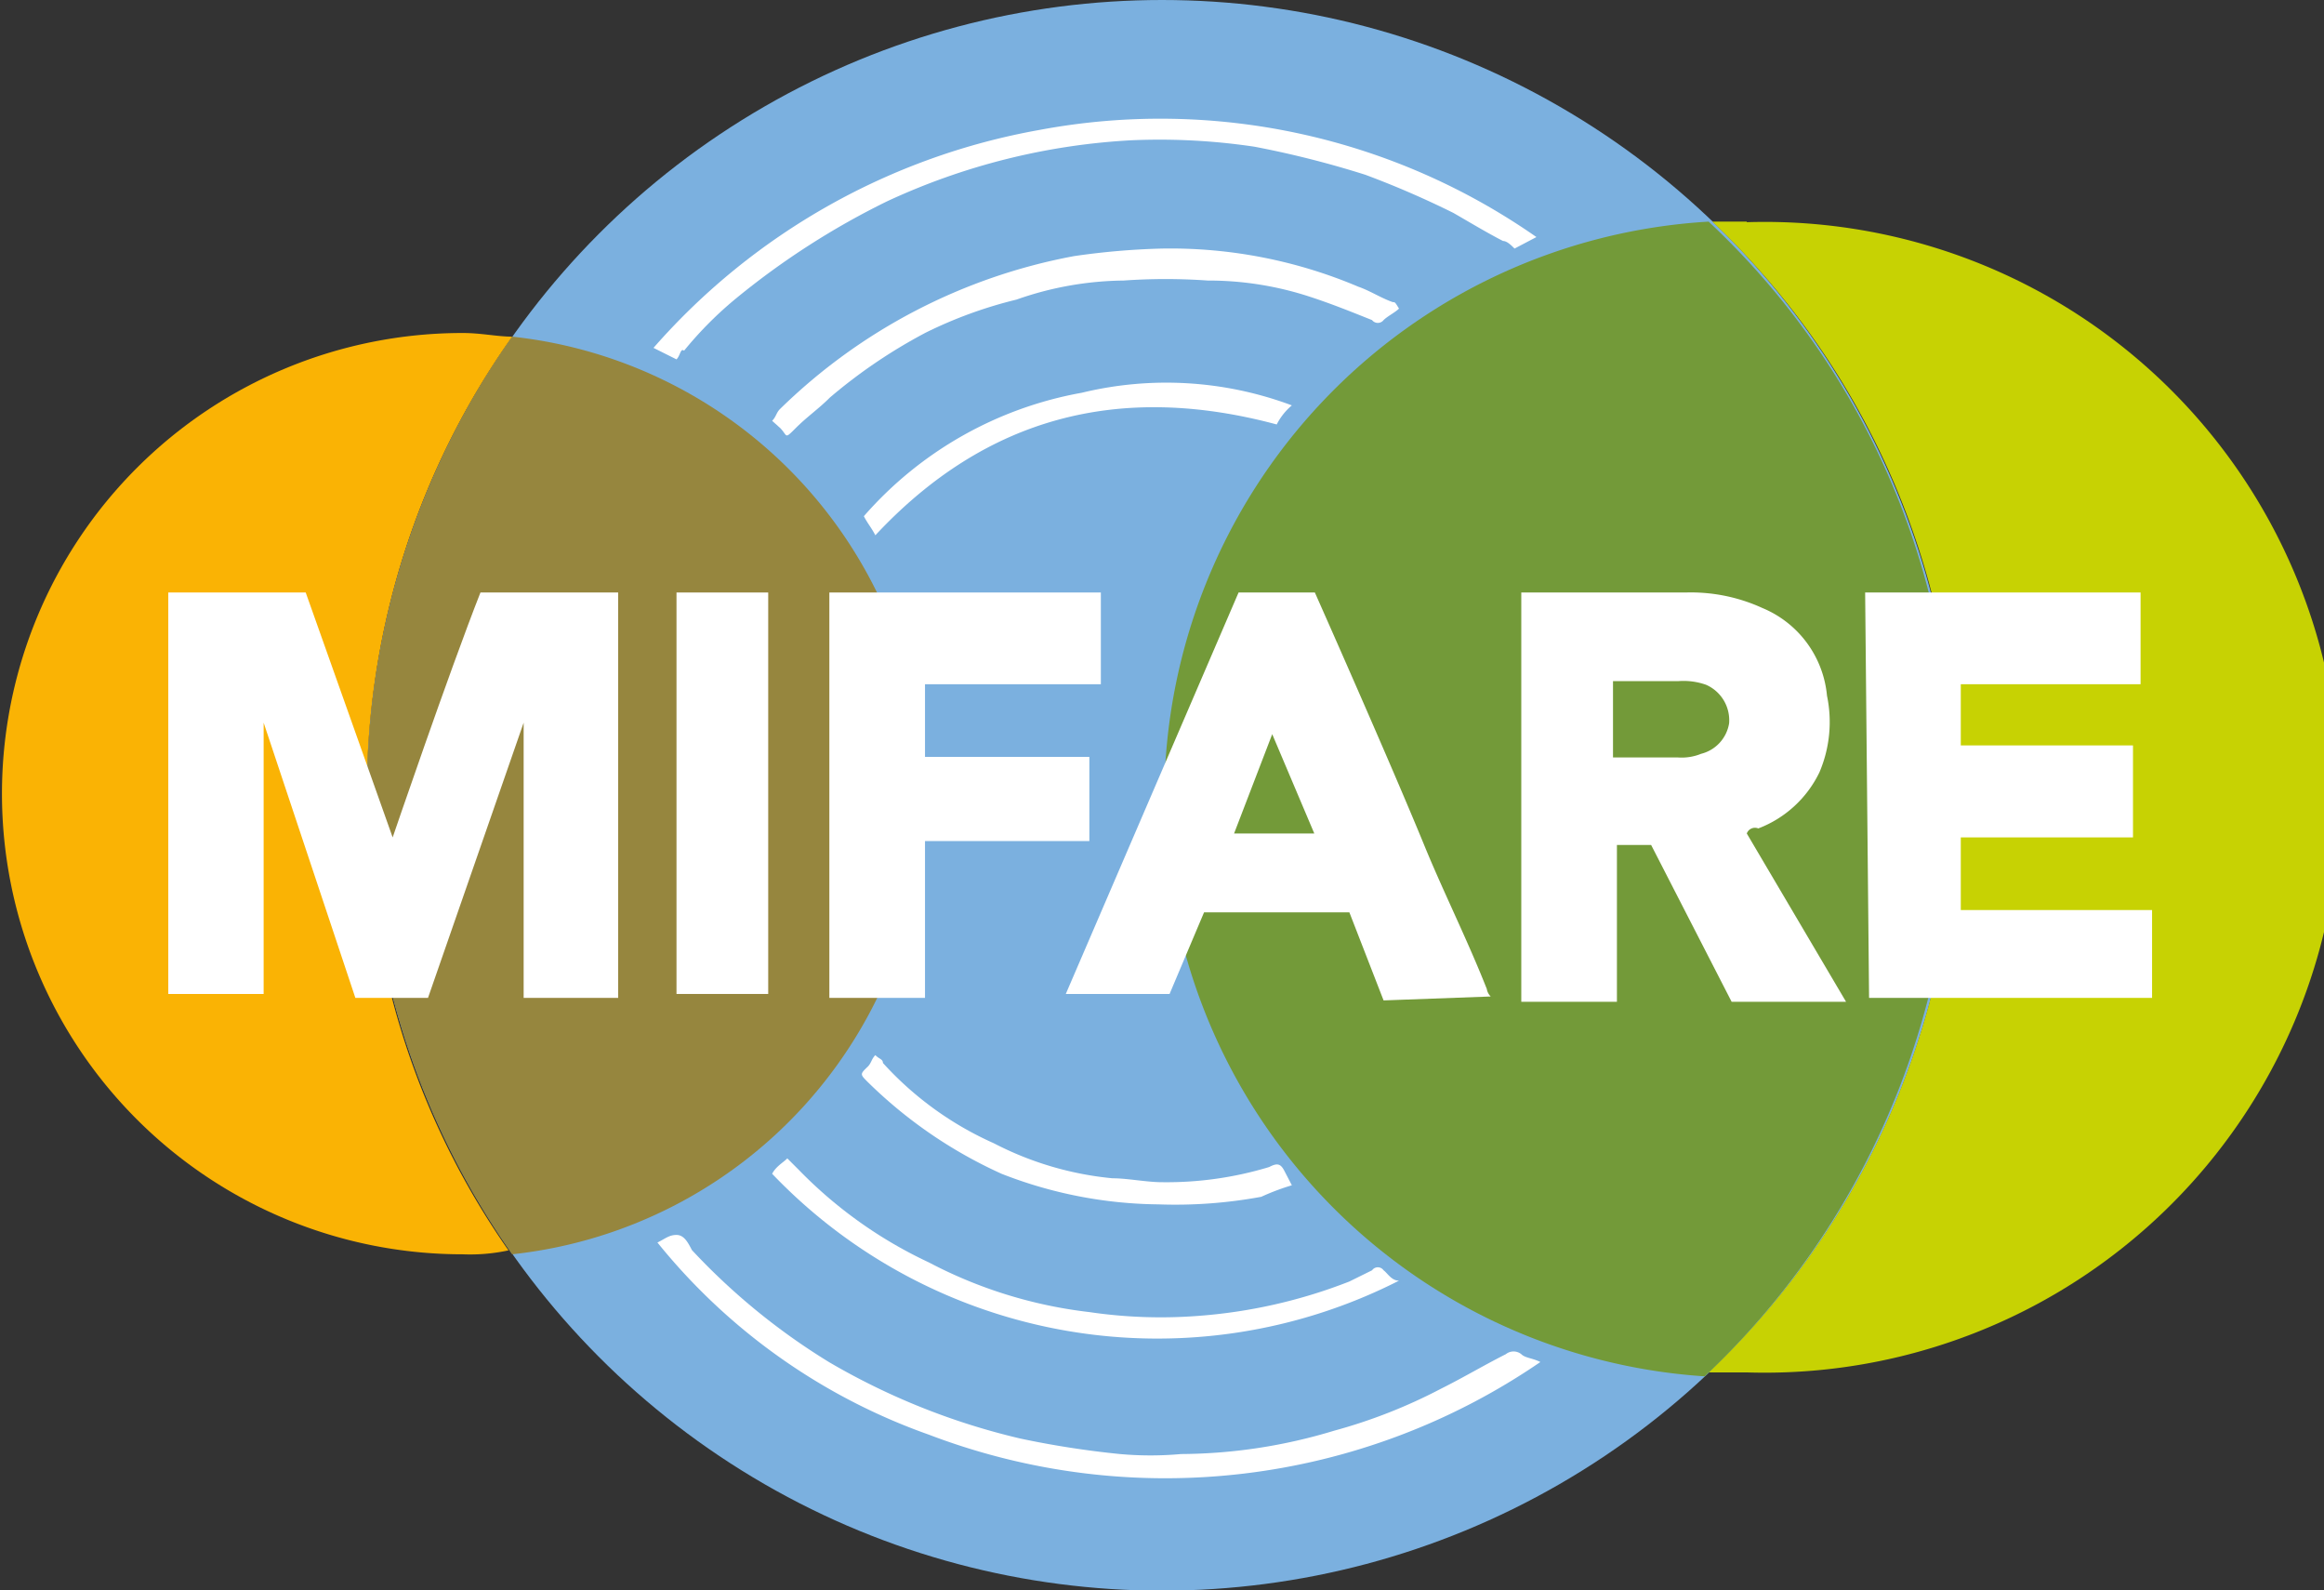 <svg xmlns="http://www.w3.org/2000/svg" viewBox="0 0 82.86 56.69"><rect x="0" y="0" width="82.86" height="56.69" fill="#333333" stroke="none"/><defs><style>.cls-1{fill:#7bb0df;}.cls-2{fill:#96863e;}.cls-3{fill:#fab304;}.cls-4{fill:#c7d203;}.cls-5{fill:#739a39;}.cls-6{fill:#fff;}</style></defs><title>mifare</title><g id="Layer_2" data-name="Layer 2"><g id="Layer_1-2" data-name="Layer 1"><circle class="cls-1" cx="41.43" cy="28.35" r="28.35"/><path class="cls-2" d="M18.26,12a28.41,28.41,0,0,0,0,32.71,16.45,16.45,0,0,0,0-32.71Z"/><path class="cls-3" d="M13.08,28.35A28.15,28.15,0,0,1,18.26,12c-.54,0-1.09-.13-1.77-.13a16.42,16.42,0,1,0,0,32.84,6.5,6.5,0,0,0,1.64-.14A27.9,27.9,0,0,1,13.08,28.35Z"/><path class="cls-4" d="M62.28,7.9H61.05a28,28,0,0,1,8.73,20.45,28.37,28.37,0,0,1-8.86,20.57h1.36a20.51,20.51,0,1,0,0-41Z"/><path class="cls-5" d="M60.92,7.9a20.62,20.62,0,0,0-.14,41.16,28.18,28.18,0,0,0,8.86-20.58A27.55,27.55,0,0,0,60.92,7.9Z"/><polygon class="cls-6" points="66.64 35.57 66.5 21.12 76.32 21.12 76.32 24.39 69.91 24.39 69.91 26.57 76.05 26.57 76.05 29.85 69.91 29.85 69.91 32.44 76.73 32.44 76.73 35.57 66.64 35.57"/><path class="cls-6" d="M44.16,21.12h2.72s2.73,6.14,3.95,9.13c.68,1.64,1.5,3.28,2.18,5a.49.49,0,0,0,.14.27l-3.82.14-1.22-3.14H42.93L41.7,35.43H38ZM44,29.71h2.86l-1.5-3.54Z"/><polygon class="cls-6" points="29.57 35.57 29.57 21.12 39.25 21.12 39.25 24.39 32.98 24.39 32.98 26.98 38.84 26.98 38.84 29.98 32.98 29.98 32.98 35.57 29.57 35.57"/><path class="cls-6" d="M62.28,29.71l3.54,6H61.74l-2.87-5.59H57.65v5.59H54.24V21.12H60.1a6.12,6.12,0,0,1,2.73.55,3.76,3.76,0,0,1,2.31,3.13,4.57,4.57,0,0,1-.27,2.73,4,4,0,0,1-2.18,2A.31.31,0,0,0,62.28,29.71ZM57.51,27h2.32a1.83,1.83,0,0,0,.82-.13,1.34,1.34,0,0,0,1-1.09,1.38,1.38,0,0,0-.82-1.37,2.4,2.4,0,0,0-1-.13H57.51Z"/><path class="cls-6" d="M12.67,35.57,9.4,25.76v9.67H6V21.12h4.9L14,29.85s2-5.86,3.13-8.73h4.91V35.57H18.67V25.76l-3.41,9.81Z"/><polygon class="cls-6" points="27.39 21.12 27.39 35.43 24.12 35.43 24.12 21.12 27.39 21.12"/><path class="cls-6" d="M24.12,12.81l-.82-.41A23.85,23.85,0,0,1,37.07,4.63,23.41,23.41,0,0,1,54.78,8.45L54,8.86c-.14-.14-.28-.27-.41-.27-.55-.28-1.23-.69-1.77-1a32.74,32.74,0,0,0-3.14-1.36,34.57,34.57,0,0,0-3.95-1A22.91,22.91,0,0,0,40.34,5a23.64,23.64,0,0,0-8.72,2.18,27.68,27.68,0,0,0-5.32,3.41,13.26,13.26,0,0,0-1.91,1.91C24.26,12.4,24.26,12.67,24.12,12.81Z"/><path class="cls-6" d="M23.44,44.29c.27-.13.41-.27.68-.27s.41.27.55.54a23.31,23.31,0,0,0,4.9,4,24.58,24.58,0,0,0,6.82,2.72,32.93,32.93,0,0,0,3.54.55,12.21,12.21,0,0,0,2.18,0A19.06,19.06,0,0,0,47.56,51a18.84,18.84,0,0,0,3.82-1.5c.82-.41,1.5-.82,2.31-1.23a.44.44,0,0,1,.55,0c.14.14.41.14.68.28a23.65,23.65,0,0,1-21.8,2.59A21.75,21.75,0,0,1,23.44,44.29Z"/><path class="cls-6" d="M49.88,11c-.14.14-.41.27-.55.41a.26.26,0,0,1-.41,0c-.68-.27-1.36-.55-2.18-.82A11.6,11.6,0,0,0,43.06,10a21.31,21.31,0,0,0-3,0,11.8,11.8,0,0,0-3.82.68A15.57,15.57,0,0,0,33,11.86a18.78,18.78,0,0,0-3.41,2.31c-.41.41-.81.68-1.22,1.09s-.28.28-.55,0L27.53,15c.14-.14.14-.27.27-.41A20.29,20.29,0,0,1,38.29,9.13a26.13,26.13,0,0,1,3.14-.27,17.17,17.17,0,0,1,7,1.36c.41.14.82.41,1.23.55C49.74,10.77,49.74,10.77,49.88,11Z"/><path class="cls-6" d="M49.88,45.65a19,19,0,0,1-22.35-3.81c.14-.27.41-.41.54-.55l.41.41A15.79,15.79,0,0,0,33.12,45a16.31,16.31,0,0,0,5.72,1.77,17.46,17.46,0,0,0,3.82.14,18.52,18.52,0,0,0,5.45-1.23l.81-.4a.25.25,0,0,1,.41,0C49.47,45.38,49.61,45.65,49.88,45.65Z"/><path class="cls-6" d="M46.06,14.45a2.18,2.18,0,0,0-.54.68c-5.59-1.5-10.36-.28-14.31,3.95-.14-.27-.27-.41-.41-.68A13.46,13.46,0,0,1,38.57,14,12.78,12.78,0,0,1,46.06,14.45Z"/><path class="cls-6" d="M46.06,42.25a8.16,8.16,0,0,0-1.09.41,16.86,16.86,0,0,1-3.68.27,15.69,15.69,0,0,1-5.58-1.09,16.45,16.45,0,0,1-4.77-3.27c-.28-.28-.28-.28,0-.55.13-.13.13-.27.27-.41.13.14.27.14.27.28a11.82,11.82,0,0,0,3.95,2.86A11.55,11.55,0,0,0,39.66,42c.54,0,1.22.14,1.77.14a12.6,12.6,0,0,0,3.82-.54c.27-.14.4-.14.54.13S45.93,42,46.06,42.25Z"/></g></g></svg>